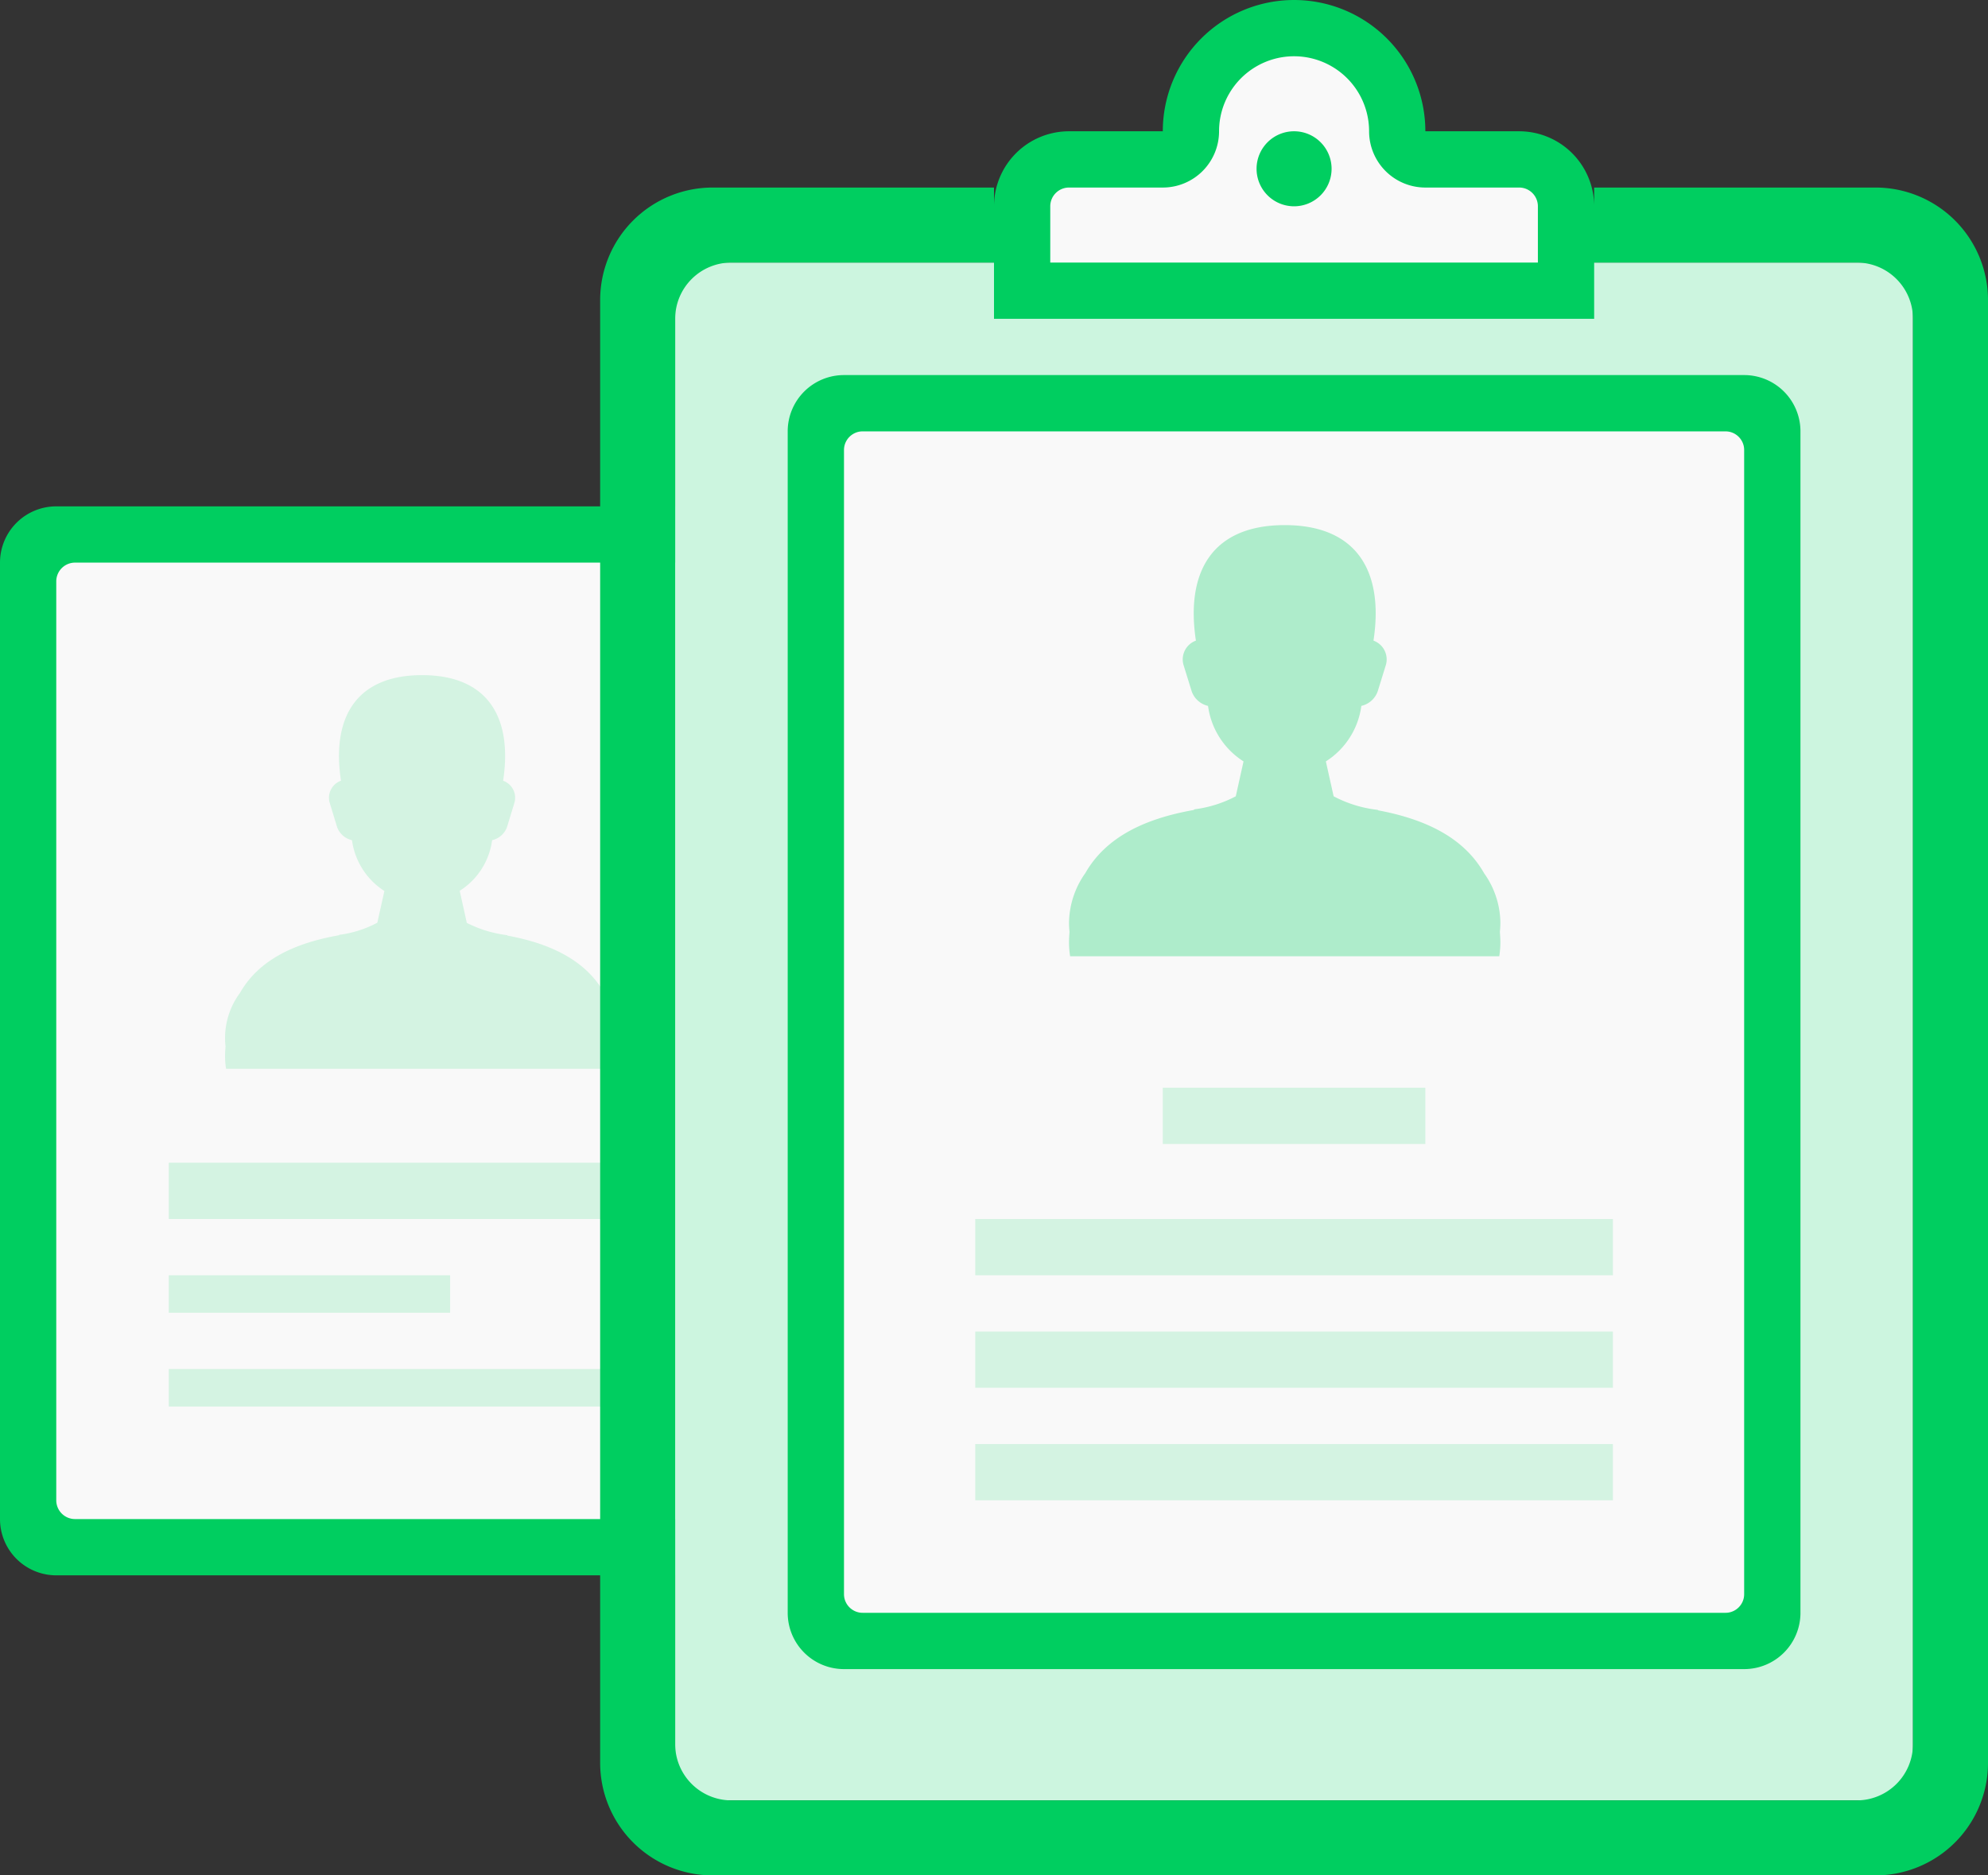 <svg id="组_29" data-name="组 29" xmlns="http://www.w3.org/2000/svg" width="106" height="100" viewBox="0 0 106 100">
  <rect x="0" y="0" width="106" height="100" fill="#333333" stroke="none"/>
  <defs>
    <style>
      .cls-1, .cls-5 {
        fill: #f9f9f9;
      }

      .cls-2 {
        fill: #00ce60;
      }

      .cls-2, .cls-3, .cls-5, .cls-6 {
        fill-rule: evenodd;
      }

      .cls-3 {
        fill: #d4f3e2;
      }

      .cls-4 {
        fill: #ccf5df;
      }

      .cls-6 {
        fill: #aeeccb;
      }
    </style>
  </defs>
  <rect id="矩形_129" data-name="矩形 129" class="cls-1" x="1" y="29" width="42" height="53"/>
  <path id="圆角矩形_136" data-name="圆角矩形 136" class="cls-2" d="M887,1104H848a3,3,0,0,1-3-3v-51a3,3,0,0,1,3-3h39a3,3,0,0,1,3,3v51A3,3,0,0,1,887,1104Zm-2-53a1,1,0,0,0-1-1H849a1,1,0,0,0-1,1v49a1,1,0,0,0,1,1h35a1,1,0,0,0,1-1v-49Z" transform="translate(-845 -1020)"/>
  <path id="cccc_副本_2" data-name="cccc  副本 2" class="cls-3" d="M854,1095v-2h27v2H854Zm0-13h27v3H854v-3Zm23.946-5.01H857.054a4.235,4.235,0,0,1-.054-0.68c0-.18.014-0.35,0.024-0.52a4.034,4.034,0,0,1,.768-2.84c1-1.76,2.9-2.66,5.281-3.08a0.062,0.062,0,0,1,.064-0.03,5.858,5.858,0,0,0,1.982-.64l0.377-1.69a3.824,3.824,0,0,1-1.728-2.71,1.1,1.1,0,0,1-.794-0.7l-0.4-1.31a0.965,0.965,0,0,1,.607-1.16c-0.513-3.39.825-5.63,4.323-5.63s4.836,2.24,4.323,5.63a0.965,0.965,0,0,1,.607,1.16l-0.4,1.31a1.1,1.1,0,0,1-.794.7,3.784,3.784,0,0,1-1.728,2.7l0.378,1.71a6.446,6.446,0,0,0,2.116.65,0.073,0.073,0,0,1,.058.03c2.322,0.43,4.172,1.33,5.156,3.06a4.048,4.048,0,0,1,.764,2.84c0.01,0.17.024,0.34,0.024,0.52A4.353,4.353,0,0,1,877.946,1076.99ZM869,1090H854v-2h15v2Z" transform="translate(-845 -1020)"/>
  <rect id="矩形_119" data-name="矩形 119" class="cls-4" x="36" y="14" width="66" height="82"/>
  <rect id="矩形_122" data-name="矩形 122" class="cls-1" x="45" y="23" width="48" height="63"/>
  <path id="形状_41" data-name="形状 41" class="cls-5" d="M907,1028c0.619-.15,2.506-6.32,7-6s7,7,7,7h6l2,4-1,3-29-1,1-6S906.381,1028.15,907,1028Z" transform="translate(-845 -1020)"/>
  <path id="圆角矩形_133" data-name="圆角矩形 133" class="cls-2" d="M945,1120H883a6,6,0,0,1-6-6v-78a6,6,0,0,1,6-6h15v1a4,4,0,0,1,4-4h5a7,7,0,0,1,14,0h5a4,4,0,0,1,4,4v-1h15a6,6,0,0,1,6,6v78A6,6,0,0,1,945,1120Zm-18-89a1,1,0,0,0-1-1h-5a3,3,0,0,1-3-3,4,4,0,0,0-8,0,3,3,0,0,1-3,3h-5a1,1,0,0,0-1,1v3h26v-3Zm20,6a3,3,0,0,0-3-3H930v3H898v-3H884a3,3,0,0,0-3,3v76a3,3,0,0,0,3,3h60a3,3,0,0,0,3-3v-76Zm-9,72H890a3,3,0,0,1-3-3v-63a3,3,0,0,1,3-3h48a3,3,0,0,1,3,3v63A3,3,0,0,1,938,1109Zm0-65a1,1,0,0,0-1-1H891a1,1,0,0,0-1,1v61a1,1,0,0,0,1,1h46a1,1,0,0,0,1-1v-61Zm-24-17a2,2,0,1,1-2,2A2,2,0,0,1,914,1027Z" transform="translate(-845 -1020)"/>
  <path id="矩形_120" data-name="矩形 120" class="cls-3" d="M897,1100v-3h34v3H897Zm0-9h34v3H897v-3Zm0-6h34v3H897v-3Zm10-7h14v3H907v-3Z" transform="translate(-845 -1020)"/>
  <path id="cccc_副本_2_拷贝" data-name="cccc  副本 2 拷贝" class="cls-6" d="M925,1070.24a4.86,4.86,0,0,1-.059.75H902.059a4.86,4.86,0,0,1-.059-0.75c0-.2.016-0.38,0.026-0.56a4.778,4.778,0,0,1-.026-0.5,4.669,4.669,0,0,1,.867-2.62c1.1-1.93,3.178-2.91,5.784-3.37a0.1,0.1,0,0,1,.071-0.04,6.438,6.438,0,0,0,2.17-.69l0.413-1.86a4.165,4.165,0,0,1-1.893-2.96,1.211,1.211,0,0,1-.869-0.77l-0.443-1.43a1.065,1.065,0,0,1,.666-1.28c-0.562-3.71.9-6.16,4.734-6.16s5.3,2.45,4.734,6.16a1.066,1.066,0,0,1,.666,1.28l-0.443,1.43a1.211,1.211,0,0,1-.87.77,4.161,4.161,0,0,1-1.892,2.96l0.414,1.86a6.571,6.571,0,0,0,2.317.72,0.082,0.082,0,0,1,.064.03c2.543,0.48,4.569,1.46,5.647,3.36a4.624,4.624,0,0,1,.863,2.61,4.778,4.778,0,0,1-.026.5C924.984,1069.86,925,1070.04,925,1070.24Z" transform="translate(-845 -1020)"/>
</svg>

